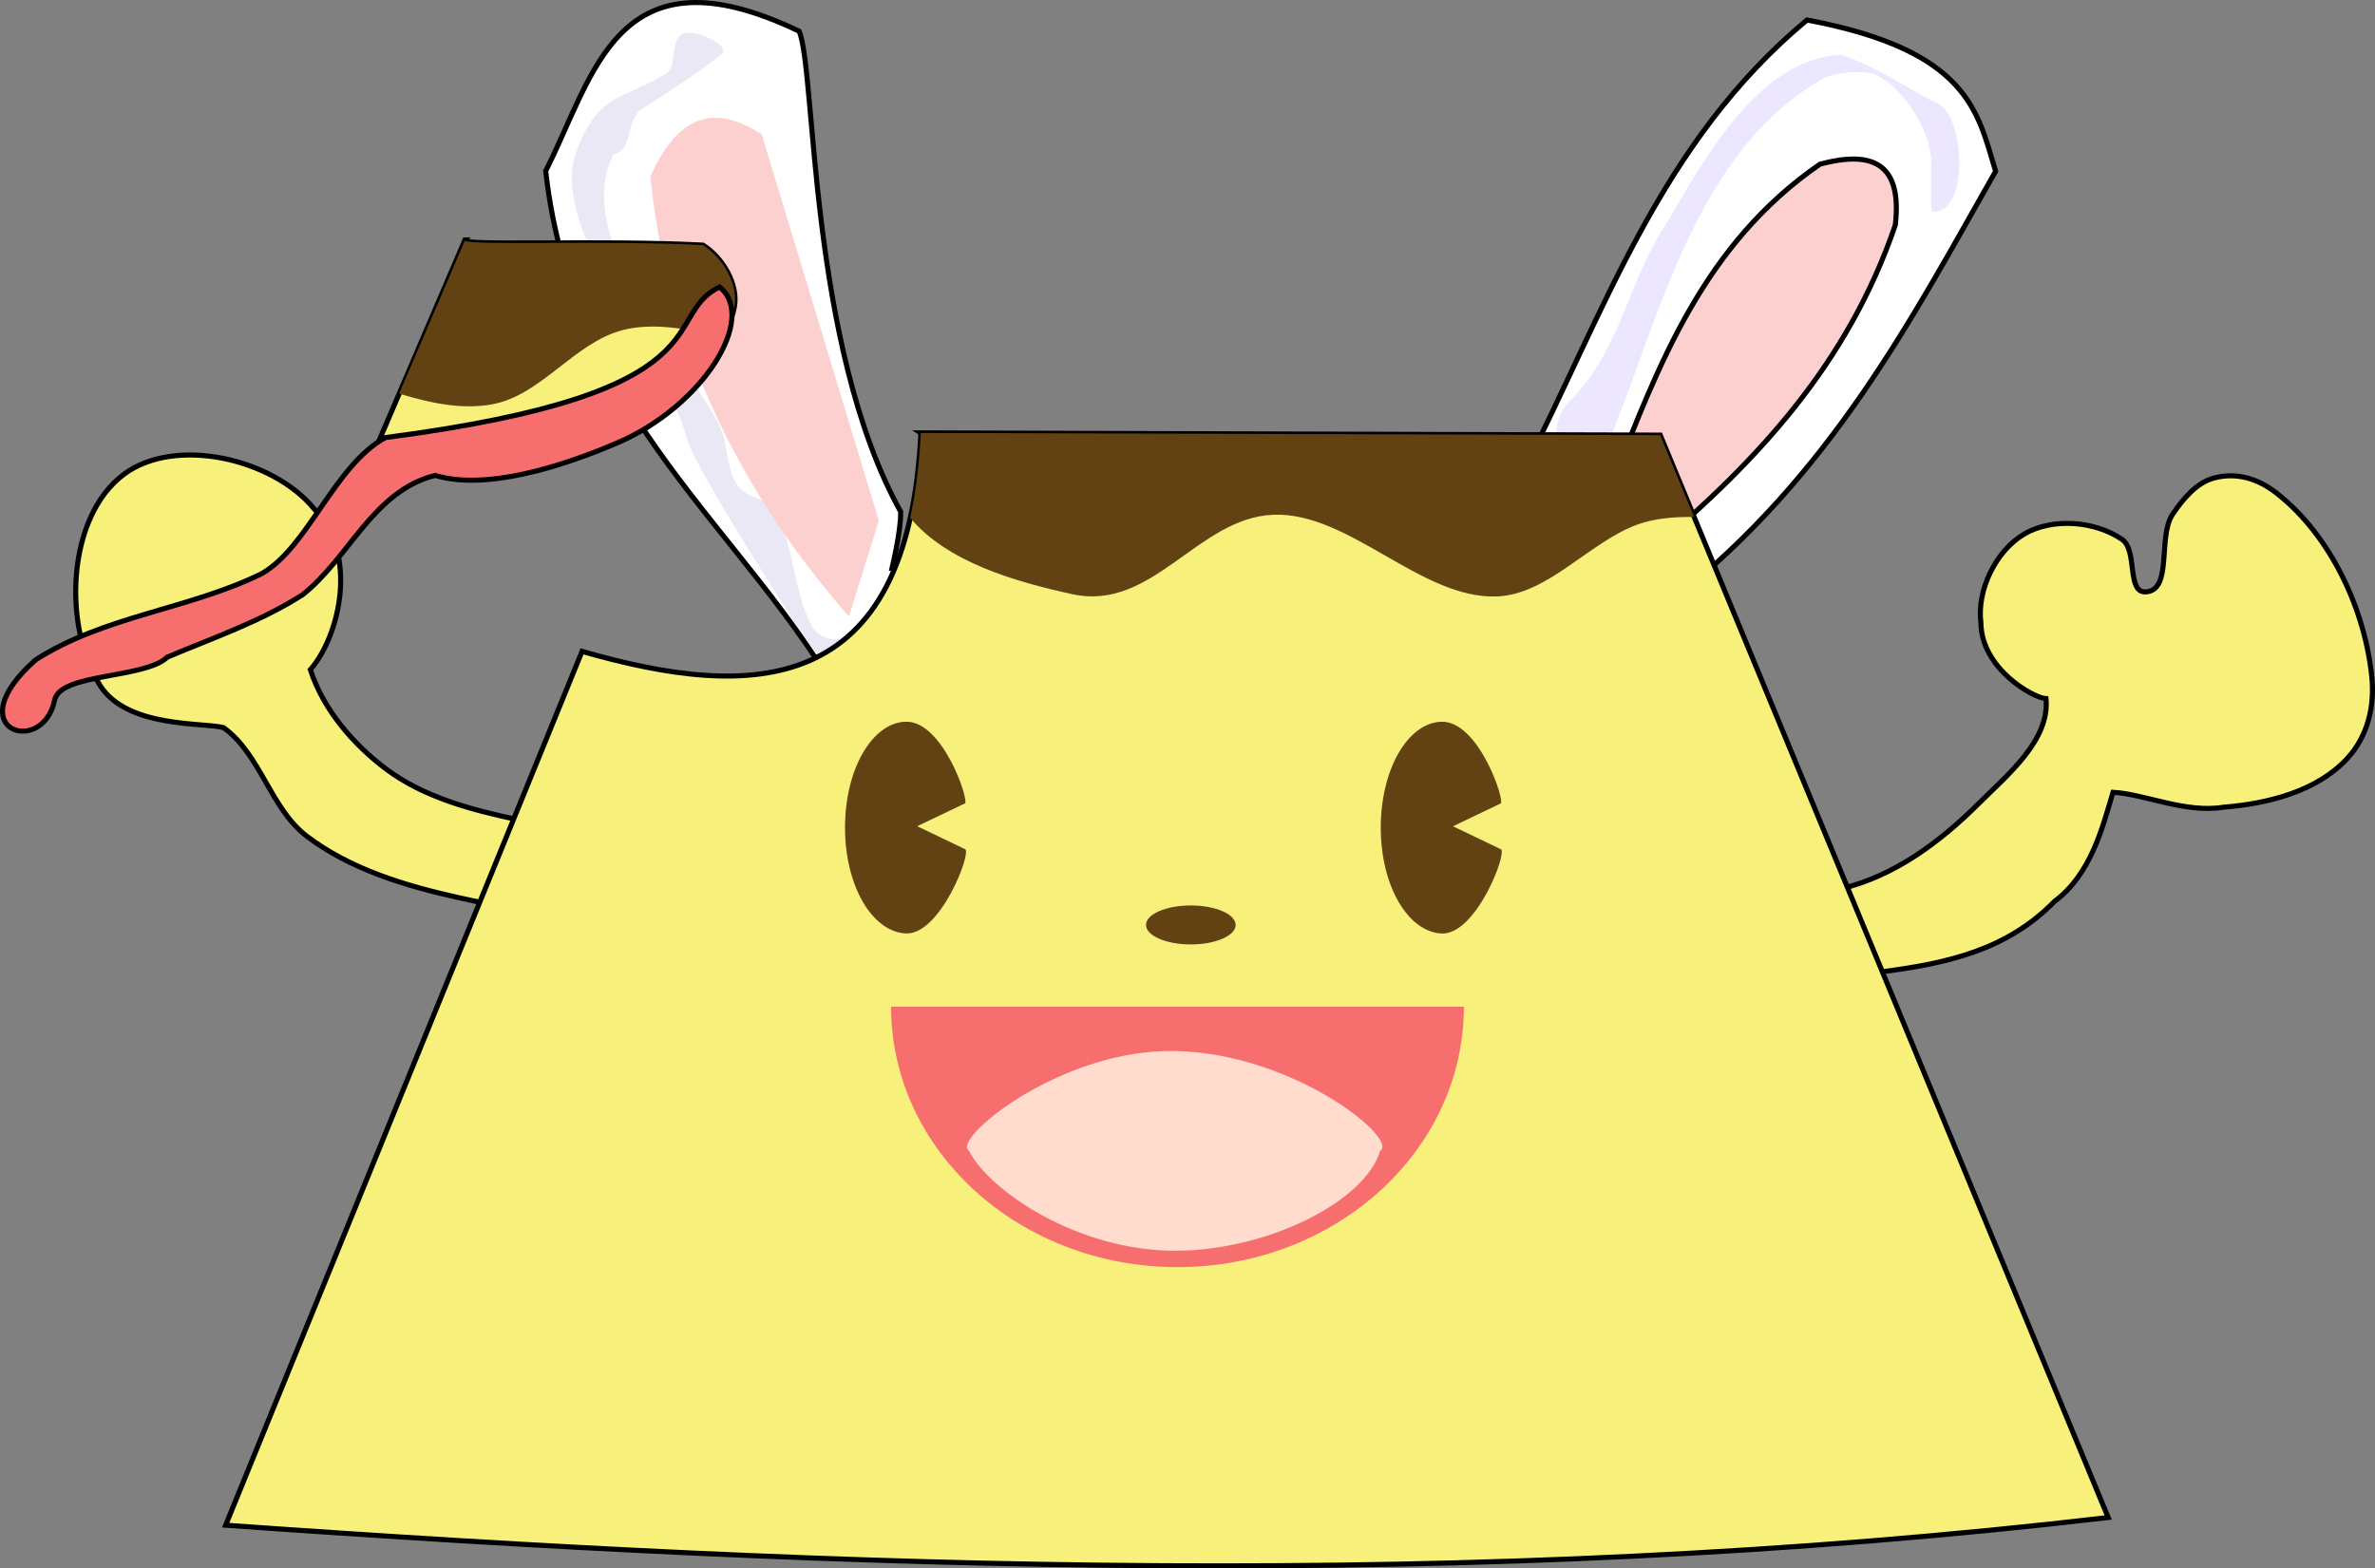 <svg xmlns="http://www.w3.org/2000/svg" viewBox="0 0 468.65 309.57"><rect x="0" y="0" width="468.65" height="309.57" fill="#808080" stroke="none"/><path d="M330.41 118.13c30.87-24.485 46.69-54.952 63.38-84.322-3.56-11.679-5.19-23.825-37.22-29.862-29.1 24.183-39.95 57.689-56.12 89.259" stroke="#000" fill="#fff"/><path d="M318.13 95.327c9.213-23.525 18.161-47.201 41.012-62.933 9.827-2.591 16.311-.661 14.849 12.021-9.394 27.612-27.418 46.592-47.376 63.64z" stroke="#000" fill="#fcd0ce"/><path d="M313.84 95.587c12.837-27.419 18.307-64.084 45.75-80 2.08-1.206 8.344-1.953 10.75-.75 5.423 2.712 10.75 11.139 10.75 17.25 0 .789-.228 9.75.25 9.75 7.576 0 6.152-18.799 1.25-21.25-6.745-3.372-12.032-7.344-19.25-9.75-16.701.624-27.637 21.811-34.5 33.25-7.838 11.757-8.761 24.761-19.25 35.25-4.83 4.83-2.154 14.649 4.25 16.25z" fill="#ece6ff"/><g><path d="M175.871 112.735s1.951-7.78 1.848-11.74C159.48 68.117 161.028 13.92 157.691 6.16c-36.074-17.268-40.414 8.747-50.017 27.582 5.59 49.202 39.392 70.416 59.086 105.621" stroke="#000" fill="#fff"/><path d="M121.06 30.447c3.957-.631 2.294-6.866 5.782-9.066 6.372-4.019 12.334-7.995 15.565-10.742 1.968-1.674-5.725-5.246-7.874-3.89-2.245 1.416-1.152 6.542-2.86 7.62-8.694 5.483-13.647 3.71-17.985 15.705-5.577 15.422 18.397 42.27 21.981 56.855 1.259 5.122 24.034 41.206 28.54 46.505 2.714 3.193 12.522 2.068 11.245-3.127-2.406-9.792-11.09-.189-15.065-6.492-3.995-6.334-3.61-18.403-8.478-24.13-1.038-1.221-4.49-1.62-5.904-3.282-2.944-3.463-2.077-8.705-4.236-12.794-7.367-13.948-29.057-36.634-20.71-53.163z" fill="#eae8f5"/><path d="M128.331 34.85c5.851-13.161 13.473-13.869 21.986-8.316l23.104 76.24-5.907 18.927c-23.49-26.884-36.057-55.933-39.182-86.851z" fill="#fcd0cf"/></g><g><g fill="#f7f07b" stroke="#000"><path d="M363.379 175.4c10.424-2.504 19.366-9.135 26.964-16.697 5.861-5.833 14.138-12.568 13.393-20.804-2.438-.102-12.771-5.858-12.857-15-.82-6.443 2.967-14.217 8.571-17.5 5.556-3.254 13.981-2.577 19.286 1.072 3.118 2.143.863 10.519 4.643 10.357 5.417-.233 2.317-10.868 5.357-15.357 2.035-3.005 4.703-6.231 8.215-7.143 4.474-1.163 8.684.182 12.32 3.035 10.6 8.315 17.387 22.848 18.75 36.25.597 5.86-.837 11.733-4.82 16.071-5.959 6.49-15.682 8.962-24.465 9.643-7.502 1.238-15.599-2.614-21.786-2.946-2.07 6.907-4.3 16.122-11.518 21.518-9.348 9.552-20.94 12.225-34.196 13.929-92.935 11.94-189.24 5.655-280.71-14.643-10.532-2.337-21.416-5.609-30-12.143-7.161-5.452-9.11-16.188-16.429-21.43-3.997-1.04-18.867.1-24.286-8.213-7.527-11.821-6.593-33.41 4.643-41.786 10.185-7.592 29.467-3.055 37.5 6.785 8.914 9.07 5.021 25.215-.714 31.786 2.551 7.834 8.404 14.707 15 19.643 7.452 5.577 16.966 8.068 26.07 10 85.244 18.088 176.34 33.92 261.07 13.571z"/><path d="M181.705 85.44l145.91.443 88.388 213.65c-125.44 14.629-248.71 10.234-371.48 1.515l70.332-172.48c33.378 9.596 64.373 9.54 66.858-43.123zM91.745 47.37L71.921 93.71s34.008-4.005 48.866-11.743c9.52-4.958 22.097-10.797 24.117-21.339.86-4.492-2.317-9.81-6.187-12.248-20.024-1.053-48.132.24-46.972-1.01z"/></g><path d="M288.864 198.713c0 28.385-25.301 51.393-56.512 51.393s-56.513-23.01-56.513-51.393h56.513z" fill="#f76e6e"/><path d="M272.332 227.168c-2.877 9.831-21.845 19.595-40.176 19.703-19.71.117-37.171-12.095-40.934-19.703-3.601-2.137 16.752-19.058 38.409-19.697 24.071-.712 46.6 17.181 42.701 19.697z" fill="#ffdcce"/><g fill="#624213"><path d="M180.988 163.081l9.438 4.529c1.403.468-4.855 17-11.716 16.637-6.6-.349-11.966-9.356-11.966-20.897s5.36-20.704 11.966-20.898c7.416-.217 12.735 16.013 11.655 16.149zM286.706 163.09l9.439 4.528c1.402.467-4.856 17-11.717 16.637-6.6-.35-11.966-9.357-11.966-20.898s5.36-20.704 11.966-20.898c7.416-.218 12.736 16.014 11.655 16.149zM243.822 182.568c0 2.125-3.959 3.847-8.842 3.847s-8.842-1.722-8.842-3.847 3.958-3.846 8.842-3.846 8.842 1.722 8.842 3.846zM181.695 85.45c-.299 6.327-1.017 11.866-2.094 16.75 7.233 8.723 20.7 12.63 32.062 15.093 15.777 3.422 24.668-15.069 39.562-15.688 14.98-.622 29.142 16.666 44.125 16.125 10.165-.367 18.325-10.835 27.906-14.25 3.166-1.128 6.966-1.496 11.031-1.437l-6.692-16.15-145.91-.44zM91.725 47.48L78.756 77.697c6.014 1.826 12.241 3.199 18.281 2.125 9.725-1.729 16.227-12.152 25.781-14.656 5.751-1.507 12.613-.383 19.625 1.344 1.173-1.79 2.057-3.726 2.469-5.875.86-4.492-2.318-9.812-6.188-12.25-19.399-1.02-46.387.155-47-.906z"/></g><path d="M33.035 129.7c9.023-3.81 18.46-7.032 26.724-12.345 9.18-7.28 13.847-20.419 26.093-23.52 9.801 2.975 24.488-1.511 35.975-6.426 16.939-7.247 27.702-24.68 20.17-30.756-11.907 5.712 2.302 20.874-65.953 29.717-10.116 5.551-15.26 21.683-24.434 26.875-14.33 7.038-30.989 8.285-44.583 16.996-15.665 13.889 1.444 19.28 3.742 7.969 1.097-5.399 17.754-4.209 22.265-8.51z" stroke="#000" fill="#f76e6e"/></g></svg>